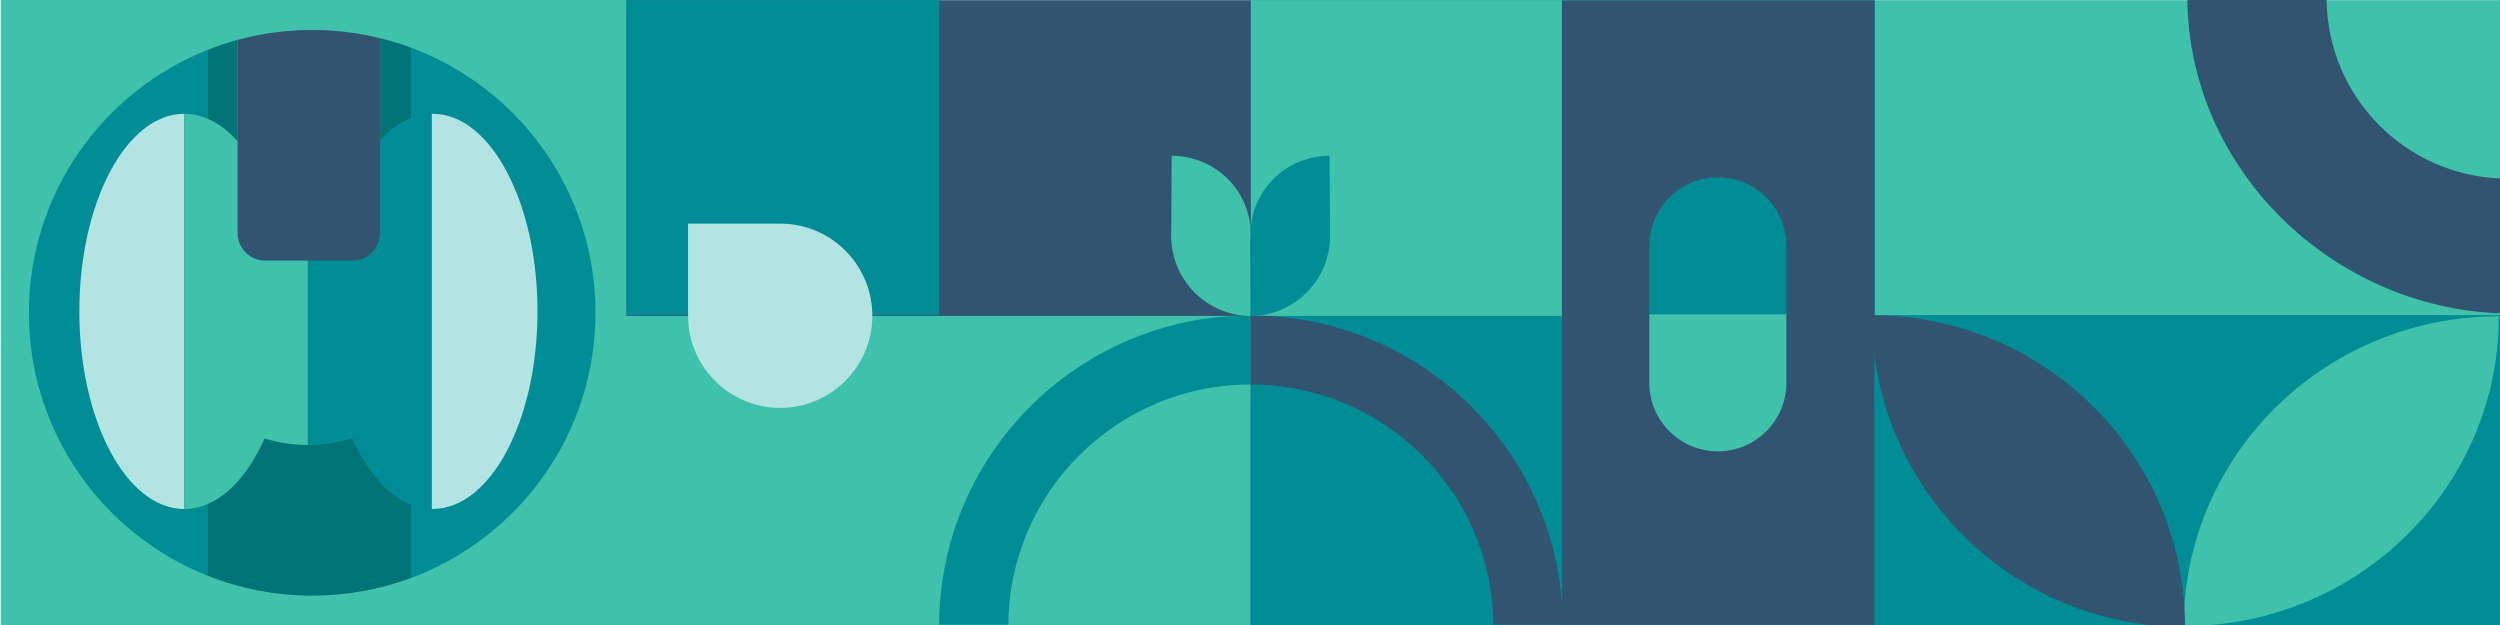 <?xml version="1.0" encoding="UTF-8"?> <svg xmlns="http://www.w3.org/2000/svg" id="Layer_1" viewBox="0 0 1320 330"><defs><style>.cls-1{fill:#007377;}.cls-2{fill:#008c95;}.cls-3{fill:#b1e4e3;}.cls-4{fill:#40c1ac;}.cls-5{fill:#315470;}</style></defs><rect class="cls-4" x="989.53" y=".08" width="330.76" height="329.94" transform="translate(2309.81 330.11) rotate(-180)"></rect><rect class="cls-2" x="659.89" y=".08" width="330.07" height="329.94" transform="translate(1649.85 330.11) rotate(-180)"></rect><rect class="cls-4" x="660.07" y=".08" width="166.55" height="166.69" transform="translate(1486.7 166.86) rotate(-180)"></rect><rect class="cls-2" x="989.53" y="166.37" width="330.49" height="164.97" transform="translate(2309.55 497.71) rotate(-180)"></rect><rect class="cls-5" x="742.34" y="82.57" width="329.68" height="164.97" transform="translate(742.12 1072.23) rotate(-90)"></rect><rect class="cls-5" x="330.46" y=".08" width="329.94" height="329.94" transform="translate(990.85 330.11) rotate(-180)"></rect><rect class="cls-4" x="330.46" y="166.8" width="329.88" height="163.65" transform="translate(990.79 497.24) rotate(-180)"></rect><rect class="cls-2" x="328.27" y=".08" width="167.66" height="166.36" transform="translate(824.2 166.53) rotate(-180)"></rect><path class="cls-4" d="m1319.39,166.98h0c-91.88,0-166.36,73.25-166.36,163.62h0s0,0,0,0c91.88,0,166.36-73.25,166.36-163.62Z"></path><path class="cls-5" d="m988.33,166.48h0c0,90.91,74.03,164.61,165.36,164.61h0c0-90.91-74.03-164.61-165.36-164.61Z"></path><path class="cls-3" d="m410.84,118.08l.02-.02h-47.58v48.25h.01c0,.67,0,1.35.02,2.03.9,26.85,23.4,47.9,50.25,47,26.86-.9,47.9-23.39,47-50.25-.89-26.68-23.1-47.61-49.72-47Z"></path><path class="cls-5" d="m660.43,166.54c-.1,0-.19,0-.29,0h0v36.46c70.63,0,127.93,56.72,128.35,126.84h36.68c-.43-90.16-73.99-163.14-164.75-163.29Z"></path><path class="cls-2" d="m660.05,166.54c.1,0,.19,0,.29,0h0v36.46c-70.4,0-127.51,56.72-127.94,126.84h-36.56s0,0,0,0c.42-90.16,73.75-163.14,164.21-163.29Z"></path><path class="cls-2" d="m870.85,129.83c0-19.98,16.2-36.18,36.18-36.18h0c19.98,0,36.18,16.2,36.18,36.18v36.13h-72.35v-36.13Z"></path><path class="cls-4" d="m907.03,238.31h0c-19.98,0-36.18-16.2-36.18-36.18v-36.13s0-.05,0-.05h72.35v36.18c0,19.98-16.2,36.18-36.18,36.18Z"></path><path class="cls-5" d="m1320.66,165.45s.02,0,.03,0v-71.23c-50.87-1.66-91.72-43.28-92.25-94.43l-73.49-.03h-.02c0,.1,0,.2,0,.3,1.07,89.6,76.58,162.48,165.72,165.39Z"></path><path class="cls-4" d="m660.46,124.34c.1-23.56-18.57-41.97-41.81-42.11l-.25,42.78c.29,23.07,18.8,41.69,42.06,41.83l.13-42.44s-.13-.04-.13-.06Z"></path><path class="cls-2" d="m660.21,124.34c-.1-23.56,18.57-41.97,41.81-42.11l.25,42.78c-.29,23.07-18.8,41.69-42.06,41.83l-.13-42.44s.13-.04.13-.06Z"></path><rect class="cls-4" x=".42" y="-.12" width="330.21" height="330.21"></rect><path class="cls-2" d="m15.26,165.16c0,62.95,39.02,116.81,94.22,138.78V26.39C54.28,48.36,15.26,102.21,15.26,165.16Z"></path><path class="cls-2" d="m314.42,165.16c0-64.16-40.52-118.86-97.4-140v280c56.88-21.14,97.4-75.84,97.4-140Z"></path><path class="cls-1" d="m200.69,20.15v102.88c0,8.05-6.54,14.58-14.61,14.58h-46.02c-8.07,0-14.61-6.53-14.61-14.58V21.06c-5.45,1.48-10.78,3.26-15.97,5.32v277.55c17.12,6.81,35.8,10.57,55.36,10.57,18.35,0,35.93-3.31,52.18-9.35V25.17c-5.31-1.97-10.76-3.65-16.33-5.02Z"></path><path class="cls-3" d="m41.89,164.42c0,57.6,24.78,104.3,55.36,104.33V60.08c-30.58.03-55.36,46.73-55.36,104.33Z"></path><path class="cls-4" d="m139.71,231.5c7.2,2.25,14.88,3.46,22.86,3.46V94.66c-7.87,0-15.45,1.18-22.55,3.37-10.16-23.17-25.53-37.94-42.73-37.94-.01,0-.02,0-.03,0v208.67s.02,0,.03,0c17.03,0,32.26-14.48,42.42-37.26Z"></path><path class="cls-3" d="m228.41,60.08c-.18,0-.35.01-.53.01v208.64c.18,0,.35.01.53.01,30.59,0,55.39-46.71,55.39-104.33s-24.8-104.33-55.39-104.33Z"></path><path class="cls-2" d="m185.61,98.18c-7.25-2.28-14.99-3.52-23.04-3.52v140.3c8.16,0,16.01-1.27,23.35-3.62,10.06,22.63,25.11,37.1,41.97,37.39V60.1c-17.03.3-32.22,15.06-42.27,38.08Z"></path><path class="cls-5" d="m175.19,16.18c-3.42-.23-6.87-.36-10.34-.36s-6.93.13-10.34.36c-9.98.68-19.7,2.34-29.05,4.88v101.96c0,8.05,6.54,14.58,14.61,14.58h46.02c8.07,0,14.61-6.53,14.61-14.58V20.15c-8.25-2.03-16.78-3.37-25.5-3.97Z"></path></svg> 